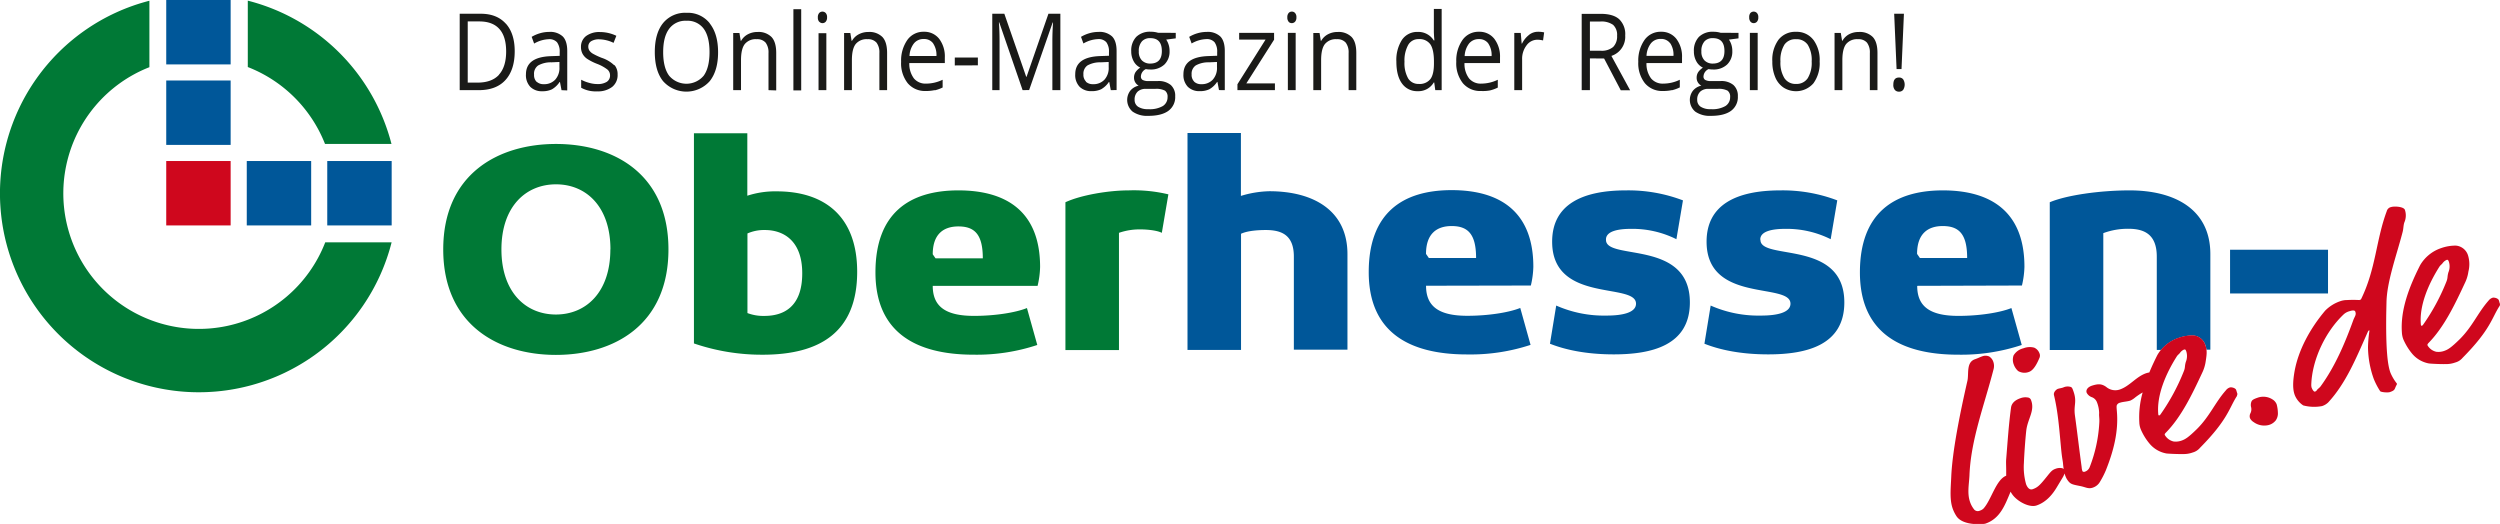 <svg id="Ebene_1" data-name="Ebene 1" xmlns="http://www.w3.org/2000/svg" viewBox="0 0 800.36 167.73"><defs><style>.cls-1{fill:#007936;}.cls-2{fill:#005799;}.cls-3{fill:#cf071d;}.cls-4{fill:#1a1a18;}</style></defs><title>RZ_Logo_OHL</title><path class="cls-1" d="M145.33,70.13a63.75,63.75,0,0,0-46-45.87V45.51a43.53,43.53,0,0,1,24.72,24.62ZM67.83,24.29a63.67,63.67,0,1,0,77.54,77.35H124.12A43.39,43.39,0,1,1,67.83,45.56V24.29Z" transform="translate(-20 -24.05)"/><polygon class="cls-2" points="53.22 0 53.22 20.62 73.84 20.62 73.84 0 53.22 0 53.22 0"/><polygon class="cls-2" points="53.22 25.77 53.22 46.39 73.84 46.39 73.84 25.77 53.22 25.77 53.22 25.77"/><polygon class="cls-3" points="53.22 51.55 53.22 72.17 73.84 72.17 73.84 51.55 53.22 51.55 53.22 51.55"/><polygon class="cls-2" points="79 51.55 79 72.17 99.62 72.17 99.62 51.55 79 51.55 79 51.55"/><polygon class="cls-2" points="104.77 51.55 104.77 72.17 125.39 72.17 125.39 51.55 104.77 51.55 104.77 51.55"/><path class="cls-2" d="M733.94,118H765.3V104H733.94v14Zm-7.54,18h1.23V105.41C727.63,90.88,716,85,701.78,85c-9.32,0-20.15,1.5-25.56,3.8v47.3h17.14V98.69a22.42,22.42,0,0,1,8-1.4c4.91,0,9.12,1.6,9.12,8.92v29.86h1.38a12.62,12.62,0,0,1,5.54-3.8,14,14,0,0,1,4.75-.81,4.47,4.47,0,0,1,3.9,3.14,6,6,0,0,1,.34,1.47Zm-59.09-20.54a28.55,28.55,0,0,0,.8-6C668.11,92.18,657.79,85,642,85s-26.56,7.41-26.56,26.25,12.43,26.35,31.47,26.35a61.43,61.43,0,0,0,20.34-3.11l-3.31-11.82c-3.71,1.5-10.42,2.51-16.94,2.51-9,0-13.22-2.91-13.22-9.62Zm-17.54-8.82H634.64l-.9-1.3c0-6.52,3.51-8.92,8.22-8.92,5.31,0,7.81,2.7,7.81,10.22Zm-66.23-5.91c0-2.71,4-3.41,7.92-3.41a31.42,31.42,0,0,1,14.62,3.31l2.11-12.43A49.11,49.11,0,0,0,590,85c-14.13,0-23.65,4.6-23.65,16.43,0,19.84,26.86,12.92,26.86,19.84,0,2.9-4.41,3.81-9.42,3.81a37.73,37.73,0,0,1-16.13-3.21l-2,12.22c4.81,1.91,11.52,3.41,20.44,3.41,12.23,0,24.35-2.91,24.35-16.63,0-20.24-26.85-13.33-26.85-20Zm-49.4,0c0-2.71,4-3.41,7.92-3.41a31.5,31.5,0,0,1,14.63,3.31l2.1-12.43A49.11,49.11,0,0,0,540.55,85c-14.13,0-23.64,4.6-23.64,16.43,0,19.84,26.85,12.92,26.85,19.84,0,2.9-4.41,3.81-9.42,3.81a37.77,37.77,0,0,1-16.13-3.21l-2,12.22c4.81,1.91,11.53,3.41,20.44,3.41,12.23,0,24.35-2.91,24.35-16.63,0-20.24-26.85-13.33-26.85-20Zm-24.05,14.73a28.55,28.55,0,0,0,.8-6c0-17.33-10.32-24.54-26.15-24.54s-26.55,7.41-26.55,26.25,12.42,26.35,31.46,26.35A61.38,61.38,0,0,0,510,134.46l-3.3-11.82c-3.71,1.5-10.42,2.51-16.94,2.51-9,0-13.22-2.91-13.22-9.62Zm-17.53-8.82H477.43l-.9-1.3c0-6.52,3.5-8.92,8.21-8.92,5.31,0,7.82,2.7,7.82,10.22Zm-58.32,29.36h17.14V105.41c0-14-10.93-20.14-25-20.14a33.3,33.3,0,0,0-9.11,1.5V66.63H400.17v69.44h17.14V98.89c2.1-1,5.61-1.2,7.91-1.2,5.21,0,9,1.7,9,8.52v29.86Zm284.92,0h.35a.46.46,0,0,0-.35,0Z" transform="translate(-20 -24.05)"/><path class="cls-1" d="M215.4,103.9c0,13.73-7.81,20.84-17.43,20.84s-17.44-7.11-17.44-20.84S188.35,83.06,198,83.06s17.43,7.12,17.43,20.84Zm-53.5,0c0,24,17.43,33.77,36.07,33.77S234,128,234,103.9,216.61,70.14,198,70.14,161.9,79.85,161.9,103.9ZM242.16,134a67.12,67.12,0,0,0,22,3.61c18.44,0,30.26-7.31,30.26-26.55,0-17.64-10.32-25.75-25.75-25.75a28.63,28.63,0,0,0-9.42,1.4v-20H242.16V134Zm34.67-22.44c0,11-6.22,13.63-12.13,13.63a14.34,14.34,0,0,1-5.41-.91V98.79a13.19,13.19,0,0,1,5.61-1.1c5.81,0,11.93,3.31,11.93,13.83Zm76.15-2C353,92.18,342.66,85,326.83,85s-26.56,7.41-26.56,26.25,12.43,26.35,31.47,26.35a61.43,61.43,0,0,0,20.34-3.11l-3.31-11.82c-3.71,1.5-10.42,2.51-16.93,2.51-9,0-13.23-2.91-13.23-9.62h33.57a28.55,28.55,0,0,0,.8-6Zm-34.37-4.1c0-6.52,3.51-8.92,8.22-8.92,5.31,0,7.81,2.7,7.81,10.22H319.51l-.9-1.3Zm42.48,30.66h17.14V98.59a20.22,20.22,0,0,1,7-1.1c1.91,0,5.21.3,6.72,1.1l2.1-12.32A47.48,47.48,0,0,0,381.33,85c-6.41,0-15.33,1.5-20.24,3.8v47.3Z" transform="translate(-20 -24.05)"/><path class="cls-4" d="M181.91,31.61q-2.85-3.16-8-3.16h-6.74V52.91h6.1c3.7,0,6.54-1.06,8.51-3.2s3-5.22,3-9.26q0-5.67-2.84-8.84ZM179.74,48c-1.54,1.67-3.83,2.5-6.89,2.5h-3.11V30.91h3.72q4.26,0,6.42,2.43c1.44,1.61,2.16,4,2.16,7.21s-.77,5.74-2.3,7.4Zm21.86,5V40.4q0-3.21-1.43-4.67a5.85,5.85,0,0,0-4.37-1.46,10.4,10.4,0,0,0-2.91.42,11.31,11.31,0,0,0-2.68,1.16L191,38a10,10,0,0,1,4.67-1.4,3.26,3.26,0,0,1,2.67,1,5,5,0,0,1,.84,3.19v1.14l-2.8.1q-8,.27-8,5.82a5.42,5.42,0,0,0,1.39,4,5.17,5.17,0,0,0,3.85,1.41,6.83,6.83,0,0,0,3.07-.61,7.36,7.36,0,0,0,2.46-2.34h.12l.5,2.61Zm-9.8-2.74a3,3,0,0,1-.82-2.29A3.22,3.22,0,0,1,192.3,45a8.35,8.35,0,0,1,4.3-1l2.5-.11v1.65a5.57,5.57,0,0,1-1.34,4A4.76,4.76,0,0,1,194.1,51a3.21,3.21,0,0,1-2.3-.79Zm24.87-5.29a10.53,10.53,0,0,0-4-2.39,22.27,22.27,0,0,1-2.9-1.36,3.54,3.54,0,0,1-1.09-1,2.32,2.32,0,0,1-.34-1.26,2,2,0,0,1,.91-1.71,4.76,4.76,0,0,1,2.68-.61,10.94,10.94,0,0,1,4.5,1.13l.89-2.26a12.13,12.13,0,0,0-5.21-1.2,7.08,7.08,0,0,0-4.51,1.3A4.27,4.27,0,0,0,206,39.08a4.52,4.52,0,0,0,.48,2.15,4.67,4.67,0,0,0,1.44,1.62,16.89,16.89,0,0,0,3.28,1.66,13.19,13.19,0,0,1,3.26,1.8,2.4,2.4,0,0,1,.84,1.84,2.37,2.37,0,0,1-1.06,2.11,5.4,5.4,0,0,1-3,.7,9.58,9.58,0,0,1-2.63-.39,11.49,11.49,0,0,1-2.55-1v2.57a9.59,9.59,0,0,0,5.12,1.16A7.46,7.46,0,0,0,216,51.86a4.81,4.81,0,0,0,1.72-4,4.51,4.51,0,0,0-1-3Zm30.55-13.47a8.93,8.93,0,0,0-7.41-3.35,9.13,9.13,0,0,0-7.53,3.29c-1.76,2.19-2.65,5.28-2.65,9.27s.88,7.12,2.65,9.32a10,10,0,0,0,14.94,0q2.67-3.37,2.67-9.24t-2.67-9.24Zm-13,1.77a6.47,6.47,0,0,1,5.56-2.57,6.39,6.39,0,0,1,5.51,2.55q1.86,2.55,1.86,7.49t-1.87,7.55a7.24,7.24,0,0,1-11.06,0c-1.27-1.71-1.91-4.23-1.91-7.54s.64-5.76,1.91-7.47Zm34.28,19.73V41c0-2.34-.51-4.05-1.51-5.11a5.86,5.86,0,0,0-4.49-1.6,6.46,6.46,0,0,0-3.08.74,5.33,5.33,0,0,0-2.16,2.1h-.12l-.41-2.51h-2V52.91h2.5V43.29c0-2.38.4-4.1,1.21-5.13a4.48,4.48,0,0,1,3.79-1.56,3.55,3.55,0,0,1,2.88,1.1,5.19,5.19,0,0,1,.92,3.35V52.91Zm7.94-26H274v26h2.5v-26Zm8.11,7.69h-2.5V52.91h2.5V34.57ZM282.29,31a1.36,1.36,0,0,0,1.06.46,1.39,1.39,0,0,0,1-.46,2,2,0,0,0,.43-1.4,1.92,1.92,0,0,0-.43-1.38,1.44,1.44,0,0,0-2.1,0,2,2,0,0,0-.42,1.39,2,2,0,0,0,.42,1.4ZM304,52.91V41c0-2.34-.51-4.05-1.51-5.11a5.86,5.86,0,0,0-4.49-1.6,6.46,6.46,0,0,0-3.08.74,5.33,5.33,0,0,0-2.16,2.1h-.12l-.41-2.51h-2V52.91h2.5V43.29c0-2.38.4-4.1,1.21-5.13a4.48,4.48,0,0,1,3.79-1.56,3.55,3.55,0,0,1,2.88,1.1,5.19,5.19,0,0,1,.92,3.35V52.91Zm15.27.06a11.83,11.83,0,0,0,2.51-.91V49.58a12.15,12.15,0,0,1-5.28,1.24,4.81,4.81,0,0,1-3.92-1.67,7.79,7.79,0,0,1-1.47-4.9h11.37V42.49a9.33,9.33,0,0,0-1.8-6,6,6,0,0,0-4.91-2.27,6.27,6.27,0,0,0-5.28,2.61,11.46,11.46,0,0,0-2,7,10.25,10.25,0,0,0,2.12,6.87,7.19,7.19,0,0,0,5.77,2.48,12.4,12.4,0,0,0,2.86-.28Zm-.52-15a6.63,6.63,0,0,1,1.05,4h-8.63a7.06,7.06,0,0,1,1.4-4,3.89,3.89,0,0,1,3.17-1.43,3.55,3.55,0,0,1,3,1.39Zm14.31,7V42.46h-7.39V45Zm16.41,7.91L357,31.26h.12q-.21,3.18-.21,5.89V52.91h2.56V28.45h-3.82l-7,20.18h-.12l-7-20.18h-3.86V52.91H340V37.35q0-3.54-.21-6.12h.12l7.47,21.68Zm28,0V40.4q0-3.21-1.43-4.67a5.86,5.86,0,0,0-4.37-1.46,10.47,10.47,0,0,0-2.92.42,11.24,11.24,0,0,0-2.67,1.16l.77,2.12a10,10,0,0,1,4.67-1.4,3.26,3.26,0,0,1,2.67,1,5,5,0,0,1,.84,3.19v1.14l-2.8.1q-8,.27-8,5.82a5.42,5.42,0,0,0,1.39,4,5.17,5.17,0,0,0,3.85,1.41,6.78,6.78,0,0,0,3.06-.61A7.28,7.28,0,0,0,375,50.3h.12l.49,2.61Zm-9.8-2.74a3,3,0,0,1-.82-2.29A3.22,3.22,0,0,1,368.14,45a8.35,8.35,0,0,1,4.3-1l2.5-.11v1.65a5.57,5.57,0,0,1-1.34,4A4.76,4.76,0,0,1,369.94,51a3.21,3.21,0,0,1-2.3-.79Zm23.06-15.6a7.74,7.74,0,0,0-2.34-.33,6.24,6.24,0,0,0-4.61,1.63,6.32,6.32,0,0,0-1.62,4.64,6.44,6.44,0,0,0,.8,3.22,4.7,4.7,0,0,0,2.09,2,5.32,5.32,0,0,0-1.52,1.45,3.23,3.23,0,0,0-.48,1.76,2.81,2.81,0,0,0,.43,1.56,2.78,2.78,0,0,0,1.06,1,4.79,4.79,0,0,0-2.71,1.65,4.89,4.89,0,0,0,.79,6.68,8.1,8.1,0,0,0,5,1.34q4.21,0,6.42-1.6a5.39,5.39,0,0,0,2.19-4.64,4.56,4.56,0,0,0-1.43-3.65A6.08,6.08,0,0,0,390.64,50h-2.92a3.73,3.73,0,0,1-1.92-.36,1.23,1.23,0,0,1-.55-1.11,2.73,2.73,0,0,1,1.59-2.36,6.84,6.84,0,0,0,1.39.13,6.27,6.27,0,0,0,4.55-1.6,5.73,5.73,0,0,0,1.65-4.3,6.5,6.5,0,0,0-.33-2.14,6.06,6.06,0,0,0-.75-1.53l3.06-.4V34.57ZM384.19,53.4a3.7,3.7,0,0,1,2.65-.9h3a6,6,0,0,1,3.12.57,2.37,2.37,0,0,1,.83,2.07A3.29,3.29,0,0,1,392.27,58a8.35,8.35,0,0,1-4.66,1,5.69,5.69,0,0,1-3.24-.77A2.56,2.56,0,0,1,383.24,56a3.42,3.42,0,0,1,.95-2.59Zm1.36-16.08a3.46,3.46,0,0,1,2.71-1.06q3.71,0,3.7,4.14,0,3.95-3.66,4a3.65,3.65,0,0,1-2.72-1,3.94,3.94,0,0,1-1-2.91,4.49,4.49,0,0,1,.95-3.13Zm26.56,15.59V40.4q0-3.21-1.43-4.67a5.86,5.86,0,0,0-4.37-1.46,10.47,10.47,0,0,0-2.92.42,11.06,11.06,0,0,0-2.67,1.16l.77,2.12a10,10,0,0,1,4.67-1.4,3.26,3.26,0,0,1,2.67,1,5,5,0,0,1,.84,3.19v1.14l-2.8.1q-8,.27-8,5.82a5.42,5.42,0,0,0,1.39,4,5.17,5.17,0,0,0,3.85,1.41,6.78,6.78,0,0,0,3.06-.61,7.28,7.28,0,0,0,2.47-2.34h.12l.49,2.61Zm-9.8-2.74a3,3,0,0,1-.82-2.29A3.22,3.22,0,0,1,402.81,45a8.32,8.32,0,0,1,4.3-1l2.5-.11v1.65a5.57,5.57,0,0,1-1.34,4A4.77,4.77,0,0,1,404.61,51a3.21,3.21,0,0,1-2.3-.79Zm25.81.59H419l8.89-14V34.57H416.71v2.16h8.45l-9,14.29v1.89h12V50.76Zm6.68-16.19h-2.5V52.91h2.5V34.57ZM432.51,31a1.43,1.43,0,0,0,2.1,0,2,2,0,0,0,.43-1.4,1.92,1.92,0,0,0-.43-1.38,1.38,1.38,0,0,0-1-.46,1.4,1.4,0,0,0-1.06.45,2,2,0,0,0-.42,1.39,2,2,0,0,0,.42,1.4Zm21.7,21.91V41c0-2.34-.5-4.05-1.51-5.11a5.86,5.86,0,0,0-4.49-1.6,6.46,6.46,0,0,0-3.08.74,5.33,5.33,0,0,0-2.16,2.1h-.12l-.4-2.51h-2V52.91h2.5V43.29c0-2.38.4-4.1,1.21-5.13a4.49,4.49,0,0,1,3.79-1.56,3.55,3.55,0,0,1,2.88,1.1,5.19,5.19,0,0,1,.92,3.35V52.91Zm25.33,0h2v-26h-2.5v7.46l.06,1.29.11,1.32H479a5.79,5.79,0,0,0-5.15-2.71,5.86,5.86,0,0,0-5,2.51,11.91,11.91,0,0,0-1.81,7q0,4.55,1.8,7a5.89,5.89,0,0,0,5,2.46,5.68,5.68,0,0,0,5.18-2.8h.14l.33,2.46Zm-8.74-3.78a9.85,9.85,0,0,1-1.16-5.3,10.29,10.29,0,0,1,1.17-5.37,3.73,3.73,0,0,1,3.37-1.89,4.24,4.24,0,0,1,3.73,1.66c.77,1.11,1.16,3,1.16,5.56v.59c0,2.3-.38,4-1.15,5a4.33,4.33,0,0,1-3.71,1.54,3.8,3.8,0,0,1-3.41-1.79ZM497,53a11.83,11.83,0,0,0,2.51-.91V49.58a12.14,12.14,0,0,1-5.27,1.24,4.82,4.82,0,0,1-3.93-1.67,7.73,7.73,0,0,1-1.46-4.9h11.37V42.49a9.33,9.33,0,0,0-1.81-6,6,6,0,0,0-4.91-2.27,6.27,6.27,0,0,0-5.28,2.61,11.46,11.46,0,0,0-2,7,10.25,10.25,0,0,0,2.12,6.87,7.2,7.2,0,0,0,5.78,2.48A12.37,12.37,0,0,0,497,53Zm-.52-15a6.63,6.63,0,0,1,1.05,4h-8.63a7.13,7.13,0,0,1,1.4-4,3.91,3.91,0,0,1,3.17-1.43,3.55,3.55,0,0,1,3,1.39Zm13-2.75A7.9,7.9,0,0,0,507.27,38h-.12l-.29-3.4h-2.07V52.91h2.51V43.08a7.07,7.07,0,0,1,1.42-4.51,4.25,4.25,0,0,1,3.43-1.8A7.51,7.51,0,0,1,514,37l.35-2.58a9,9,0,0,0-2-.2,4.61,4.61,0,0,0-2.85,1Zm24.07,7.53,5.33,10.17h3l-6-11a6.44,6.44,0,0,0,4.42-6.56,6.59,6.59,0,0,0-1.93-5.19q-1.93-1.73-6-1.72h-6V52.91H529V42.74ZM529,30.94h3.33A6.48,6.48,0,0,1,536.42,32a4.34,4.34,0,0,1,1.28,3.5,4.72,4.72,0,0,1-1.26,3.59,5.64,5.64,0,0,1-4,1.2H529V30.94Zm26.27,22a11.83,11.83,0,0,0,2.51-.91V49.58a12.14,12.14,0,0,1-5.27,1.24,4.82,4.82,0,0,1-3.93-1.67,7.79,7.79,0,0,1-1.47-4.9h11.38V42.49a9.33,9.33,0,0,0-1.81-6,6,6,0,0,0-4.91-2.27,6.27,6.27,0,0,0-5.28,2.61,11.46,11.46,0,0,0-2,7,10.25,10.25,0,0,0,2.12,6.87,7.2,7.2,0,0,0,5.78,2.48,12.37,12.37,0,0,0,2.85-.28Zm-.52-15a6.63,6.63,0,0,1,1,4h-8.63a7.06,7.06,0,0,1,1.4-4,3.89,3.89,0,0,1,3.17-1.43,3.55,3.55,0,0,1,3,1.39Zm16.11-3.39a7.74,7.74,0,0,0-2.34-.33,6.22,6.22,0,0,0-4.61,1.63,6.32,6.32,0,0,0-1.62,4.64,6.44,6.44,0,0,0,.8,3.22,4.7,4.7,0,0,0,2.09,2,5.32,5.32,0,0,0-1.52,1.45,3.23,3.23,0,0,0-.49,1.76,2.81,2.81,0,0,0,1.5,2.55,4.79,4.79,0,0,0-2.71,1.65,4.89,4.89,0,0,0,.79,6.68,8.1,8.1,0,0,0,5,1.34q4.21,0,6.42-1.6a5.39,5.39,0,0,0,2.19-4.64,4.59,4.59,0,0,0-1.43-3.65A6.08,6.08,0,0,0,570.75,50h-2.93a3.71,3.71,0,0,1-1.91-.36,1.23,1.23,0,0,1-.55-1.11A2.73,2.73,0,0,1,567,46.17a6.77,6.77,0,0,0,1.39.13,6.23,6.23,0,0,0,4.54-1.6,5.7,5.7,0,0,0,1.66-4.3,6.5,6.5,0,0,0-.33-2.14,6.06,6.06,0,0,0-.75-1.53l3.06-.4V34.57ZM564.3,53.4a3.7,3.7,0,0,1,2.65-.9h3a6,6,0,0,1,3.12.57,2.37,2.37,0,0,1,.82,2.07A3.28,3.28,0,0,1,572.38,58a8.35,8.35,0,0,1-4.66,1,5.66,5.66,0,0,1-3.24-.77A2.56,2.56,0,0,1,563.35,56a3.42,3.42,0,0,1,.95-2.59Zm1.36-16.08a3.46,3.46,0,0,1,2.71-1.06q3.71,0,3.7,4.14,0,3.95-3.66,4a3.65,3.65,0,0,1-2.72-1,3.94,3.94,0,0,1-1-2.91,4.49,4.49,0,0,1,.95-3.13Zm17.05-2.75h-2.5V52.91h2.5V34.57ZM580.42,31a1.36,1.36,0,0,0,1.06.46,1.39,1.39,0,0,0,1-.46,2,2,0,0,0,.43-1.4,1.92,1.92,0,0,0-.43-1.38,1.44,1.44,0,0,0-2.1,0A2,2,0,0,0,580,29.6a2,2,0,0,0,.42,1.4Zm20.11,5.8A6.67,6.67,0,0,0,595,34.24a6.79,6.79,0,0,0-5.6,2.5,10.89,10.89,0,0,0-2,7,12.5,12.5,0,0,0,.94,5.05A7.29,7.29,0,0,0,591,52.09a7.41,7.41,0,0,0,9.55-1.36,10.89,10.89,0,0,0,2-7,10.83,10.83,0,0,0-2-6.93Zm-9.29,1.59A4.25,4.25,0,0,1,595,36.6a4.29,4.29,0,0,1,3.76,1.81A9.35,9.35,0,0,1,600,43.73a9.45,9.45,0,0,1-1.27,5.36A4.25,4.25,0,0,1,595,50.92a4.21,4.21,0,0,1-3.72-1.84A9.35,9.35,0,0,1,590,43.73a9.36,9.36,0,0,1,1.25-5.34Zm29.82,14.52V41c0-2.34-.51-4.05-1.51-5.11a5.87,5.87,0,0,0-4.49-1.6A6.53,6.53,0,0,0,612,35a5.37,5.37,0,0,0-2.15,2.1h-.12l-.41-2.51h-2V52.91h2.5V43.29c0-2.38.4-4.1,1.2-5.13a4.51,4.51,0,0,1,3.8-1.56,3.55,3.55,0,0,1,2.88,1.1,5.19,5.19,0,0,1,.92,3.35V52.91Zm8.47-24.46h-3.12l.77,17.72h1.58l.77-17.72Zm-2.88,24.42a1.73,1.73,0,0,0,1.3.53,1.66,1.66,0,0,0,1.34-.59,3.18,3.18,0,0,0,0-3.36,1.61,1.61,0,0,0-1.34-.58c-1.21,0-1.81.75-1.81,2.27a2.43,2.43,0,0,0,.51,1.73Z" transform="translate(-20 -24.05)"/><path class="cls-3" d="M820.22,121a5,5,0,0,0-.25-.85c-.25-.64-1.53-.93-2-.78a2.71,2.71,0,0,0-1.29.94c-3.44,3.9-5.17,8.37-9.3,12.42-2.7,2.64-3.7,3.26-4.94,3.68a5.5,5.5,0,0,1-2.48.26,4.34,4.34,0,0,1-2.81-2.07c-.07-.19,0-.34.24-.66,5.05-5.08,8.59-12.54,11.69-19.2a12.17,12.17,0,0,0,1.17-3.77,9.61,9.61,0,0,0-.12-5.14,4.46,4.46,0,0,0-3.9-3.15,13.92,13.92,0,0,0-4.74.81,12.32,12.32,0,0,0-6.72,5.5c-3.54,7-6.32,14.3-5.82,21.47a7.15,7.15,0,0,0,.46,2.22,19.23,19.23,0,0,0,2.81,4.59,9.17,9.17,0,0,0,5.4,3.14c.61.08,3.58.24,5.39.2a8.54,8.54,0,0,0,3-.5,4.62,4.62,0,0,0,2.39-1.52c9-9.09,9.33-12.79,11.82-16.58a1,1,0,0,0,0-1Zm-24.47,7a1,1,0,0,1-.44.36c-.07,0-.17,0-.27-.27-.62-6.19,2.46-13.13,5.77-18.42.51-.82.51-.6,1.14-1.32a3.21,3.21,0,0,1,1.31-1.09c.44-.15.54.11.74.61a4.93,4.93,0,0,1-.16,3.37c-.45,1.59-.09,1.68-.73,3.2a66.13,66.13,0,0,1-7.36,13.56Zm-6-32.77a5.56,5.56,0,0,0,.16-4c-.43-1.08-3.47-1.21-4.42-.89a1.81,1.81,0,0,0-1.39,1.33c-3.47,9.31-3.44,18.43-8.23,28.18-.05.09-.19.14-.56.26a34.13,34.13,0,0,0-3.92,0,6.54,6.54,0,0,0-2.18.37,12.37,12.37,0,0,0-4.8,3c-4.76,5.63-8.59,12.54-9.83,19.5-.61,3.52-.59,5.89.12,7.66a7.18,7.18,0,0,0,2.67,3.2,13.6,13.6,0,0,0,6,.22,5,5,0,0,0,2-1.19c5.7-6.17,9-14.32,12.5-22.2.26-.6.36-.77.51-.82s.17,0,.19.07a40.54,40.54,0,0,0-.47,5.34,31.16,31.16,0,0,0,1.81,10,22.3,22.3,0,0,0,2.07,4c.22.36,2.45.54,3.11.32,1.84-.62,1.44-1,2.12-2.22.14-.27.19-.36.11-.55a15,15,0,0,1-2-3.36c-.9-2.28-1.56-7.31-1.37-19.47l.07-3.19c.14-6.59,3.18-14.88,5.1-22.22.38-1.35.27-2.25.61-3.3Zm-16.37,31.35c-2.58,7.13-5.75,14.68-10.38,21.06-.48.67-.92.81-1.24,1.28a1.12,1.12,0,0,1-.63.5c-.37.12-.84-.65-1.09-1.29a3.76,3.76,0,0,1-.1-.9c.24-8,4.55-17.07,10.43-22.59a4.4,4.4,0,0,1,1.71-.93c1.17-.4,1.79-.32,1.94.07.42,1.08-.16,1.49-.64,2.8Zm-24.86,32.13a3.92,3.92,0,0,0,.73-2.55,11.23,11.23,0,0,0-.39-2.67,3.26,3.26,0,0,0-1.26-1.52,5.43,5.43,0,0,0-4.59-.68c-1.25.42-2,.73-2.22,1.32a2.91,2.91,0,0,0-.1,1.84,2.83,2.83,0,0,1-.28,2,2.05,2.05,0,0,0-.09,1.47,3,3,0,0,0,1.17,1.26,5.79,5.79,0,0,0,4.54,1,4.25,4.25,0,0,0,2.49-1.49Zm-12.38-8a1,1,0,0,0,0-1,7.87,7.87,0,0,0-.26-.85c-.25-.63-1.52-.92-2-.77a2.59,2.59,0,0,0-1.29.94c-3.45,3.89-5.18,8.36-9.31,12.42-2.69,2.63-3.69,3.26-4.94,3.68a5.5,5.5,0,0,1-2.48.26,4.39,4.39,0,0,1-2.81-2.08c-.07-.19-.05-.34.24-.65,5.06-5.09,8.59-12.54,11.7-19.2a12.49,12.49,0,0,0,1.16-3.78c.28-1.82.54-3.49-.11-5.14a4.47,4.47,0,0,0-3.9-3.14,14,14,0,0,0-4.75.81,12.35,12.35,0,0,0-6.72,5.5c-.93,1.84-1.8,3.71-2.58,5.58a7,7,0,0,0-1,.24c-3.22,1.09-5.26,4.15-8.48,5.23a4.5,4.5,0,0,1-4.32-.84c-1.51-1.08-2.66-1-4.57-.4-1.46.49-2,1.46-1.67,2.29a3,3,0,0,0,1.73,1.43,2.78,2.78,0,0,1,1.51,1.5,10,10,0,0,1,.74,3.57c-.09,1,.14,1.61.05,3.07A45.64,45.64,0,0,1,689,173.6a2.47,2.47,0,0,1-1.58,1.47c-.3.1-.66,0-.74-.19a4.48,4.48,0,0,1-.25-1.28c-.76-5.5-1.4-11.11-2.16-16.61-.47-3.51.87-4.32-.69-8.26-.2-.51-.37-.74-.74-.83a3.35,3.35,0,0,0-2.33.21c-.58.2-1.22.27-1.73.44-.3.1-1.46.93-1.21,2,1.3,5.39,1.71,11.08,2.23,16.59.35,3.84.57,4.2.66,5.25.06.74.13,1.32.22,1.84a1.06,1.06,0,0,0-.53-.3,3.77,3.77,0,0,0-2,.17c-1.17.4-1.55.89-2.89,2.56-2.23,2.77-2.89,3.42-4.5,4-1.24.42-1.89-1-2.12-1.59a20.15,20.15,0,0,1-.7-6.82c.1-2.69.45-7.7.77-10.47.46-3.68,2.83-6.29,1.51-9.65a1.22,1.22,0,0,0-1-.82,4.46,4.46,0,0,0-2.4.23c-1.39.47-2.78,1.37-3,3-.78,5.8-1.1,11.09-1.55,16.49-.09,1,0,2.22,0,3.6,0,.63,0,1.2,0,1.72-3.28,1.26-4.74,7.73-7.26,10.5a2.83,2.83,0,0,1-1.14.67,1.57,1.57,0,0,1-1.77-.26,7.66,7.66,0,0,1-1.3-2.23c-1.1-2.8-.44-5.75-.29-8.75.41-11.37,4.75-22.47,7.73-34.06a4,4,0,0,0-.14-2.47,3.15,3.15,0,0,0-1.29-1.58,2.86,2.86,0,0,0-2.18-.05c-.81.27-1.34.59-2.37.94-2.86,1-1.89,4.67-2.41,6.93-2.32,10.14-4.83,22.5-5.17,30.67-.19,4.17-.57,7.61.58,10.53a11.64,11.64,0,0,0,1.07,2.08c2.11,3.25,8.75,2.59,9.26,2.42,4.78-1.61,6.3-6,8.09-10.24a7.6,7.6,0,0,0,.83,1.26c1.73,2.08,5.28,3.9,7.48,3.16,3.3-1.11,5.28-3.87,6.34-5.59l2.06-3.43a4.77,4.77,0,0,0,.54-1.24c.1.3.2.61.34.94a5.81,5.81,0,0,0,.82,1.45c.84,1.09,1.45,1.17,4,1.68,1.72.36,2.54,1,4,.45a4.1,4.1,0,0,0,2.24-1.9,27.87,27.87,0,0,0,1.83-3.57c2.47-6.16,4.08-12.39,3.56-18.76-.13-1.61-.18-1.95.08-2.33a1.48,1.48,0,0,1,.93-.6c.95-.32,2.27-.34,3.3-.68a6.71,6.71,0,0,0,1.54-1,20.78,20.78,0,0,1,2.39-1.6,29,29,0,0,0-1.07,9.57,6.5,6.5,0,0,0,.46,2.22,18.24,18.24,0,0,0,2.81,4.59,9.14,9.14,0,0,0,5.39,3.15c.61.08,3.58.23,5.4.19a8.37,8.37,0,0,0,3-.49,4.69,4.69,0,0,0,2.39-1.53c9-9.09,9.32-12.78,11.81-16.57Zm-24.46,6a1.09,1.09,0,0,1-.43.36c-.08,0-.18,0-.28-.27-.62-6.2,2.46-13.13,5.77-18.42.51-.82.51-.61,1.14-1.32a3.12,3.12,0,0,1,1.32-1.1c.44-.14.54.11.74.62a5,5,0,0,1-.17,3.37c-.45,1.59-.08,1.68-.73,3.19a66.2,66.2,0,0,1-7.36,13.57ZM673,138.4a1.79,1.79,0,0,0-.09-1.27,3.13,3.13,0,0,0-1.7-1.79,5.54,5.54,0,0,0-3.41.21,5,5,0,0,0-3.17,2.29,4.22,4.22,0,0,0,.1,3,5.06,5.06,0,0,0,1.37,2,4,4,0,0,0,3.43.29c1.61-.55,2.7-2.86,3.47-4.7Z" transform="translate(-20 -24.05)"/></svg>